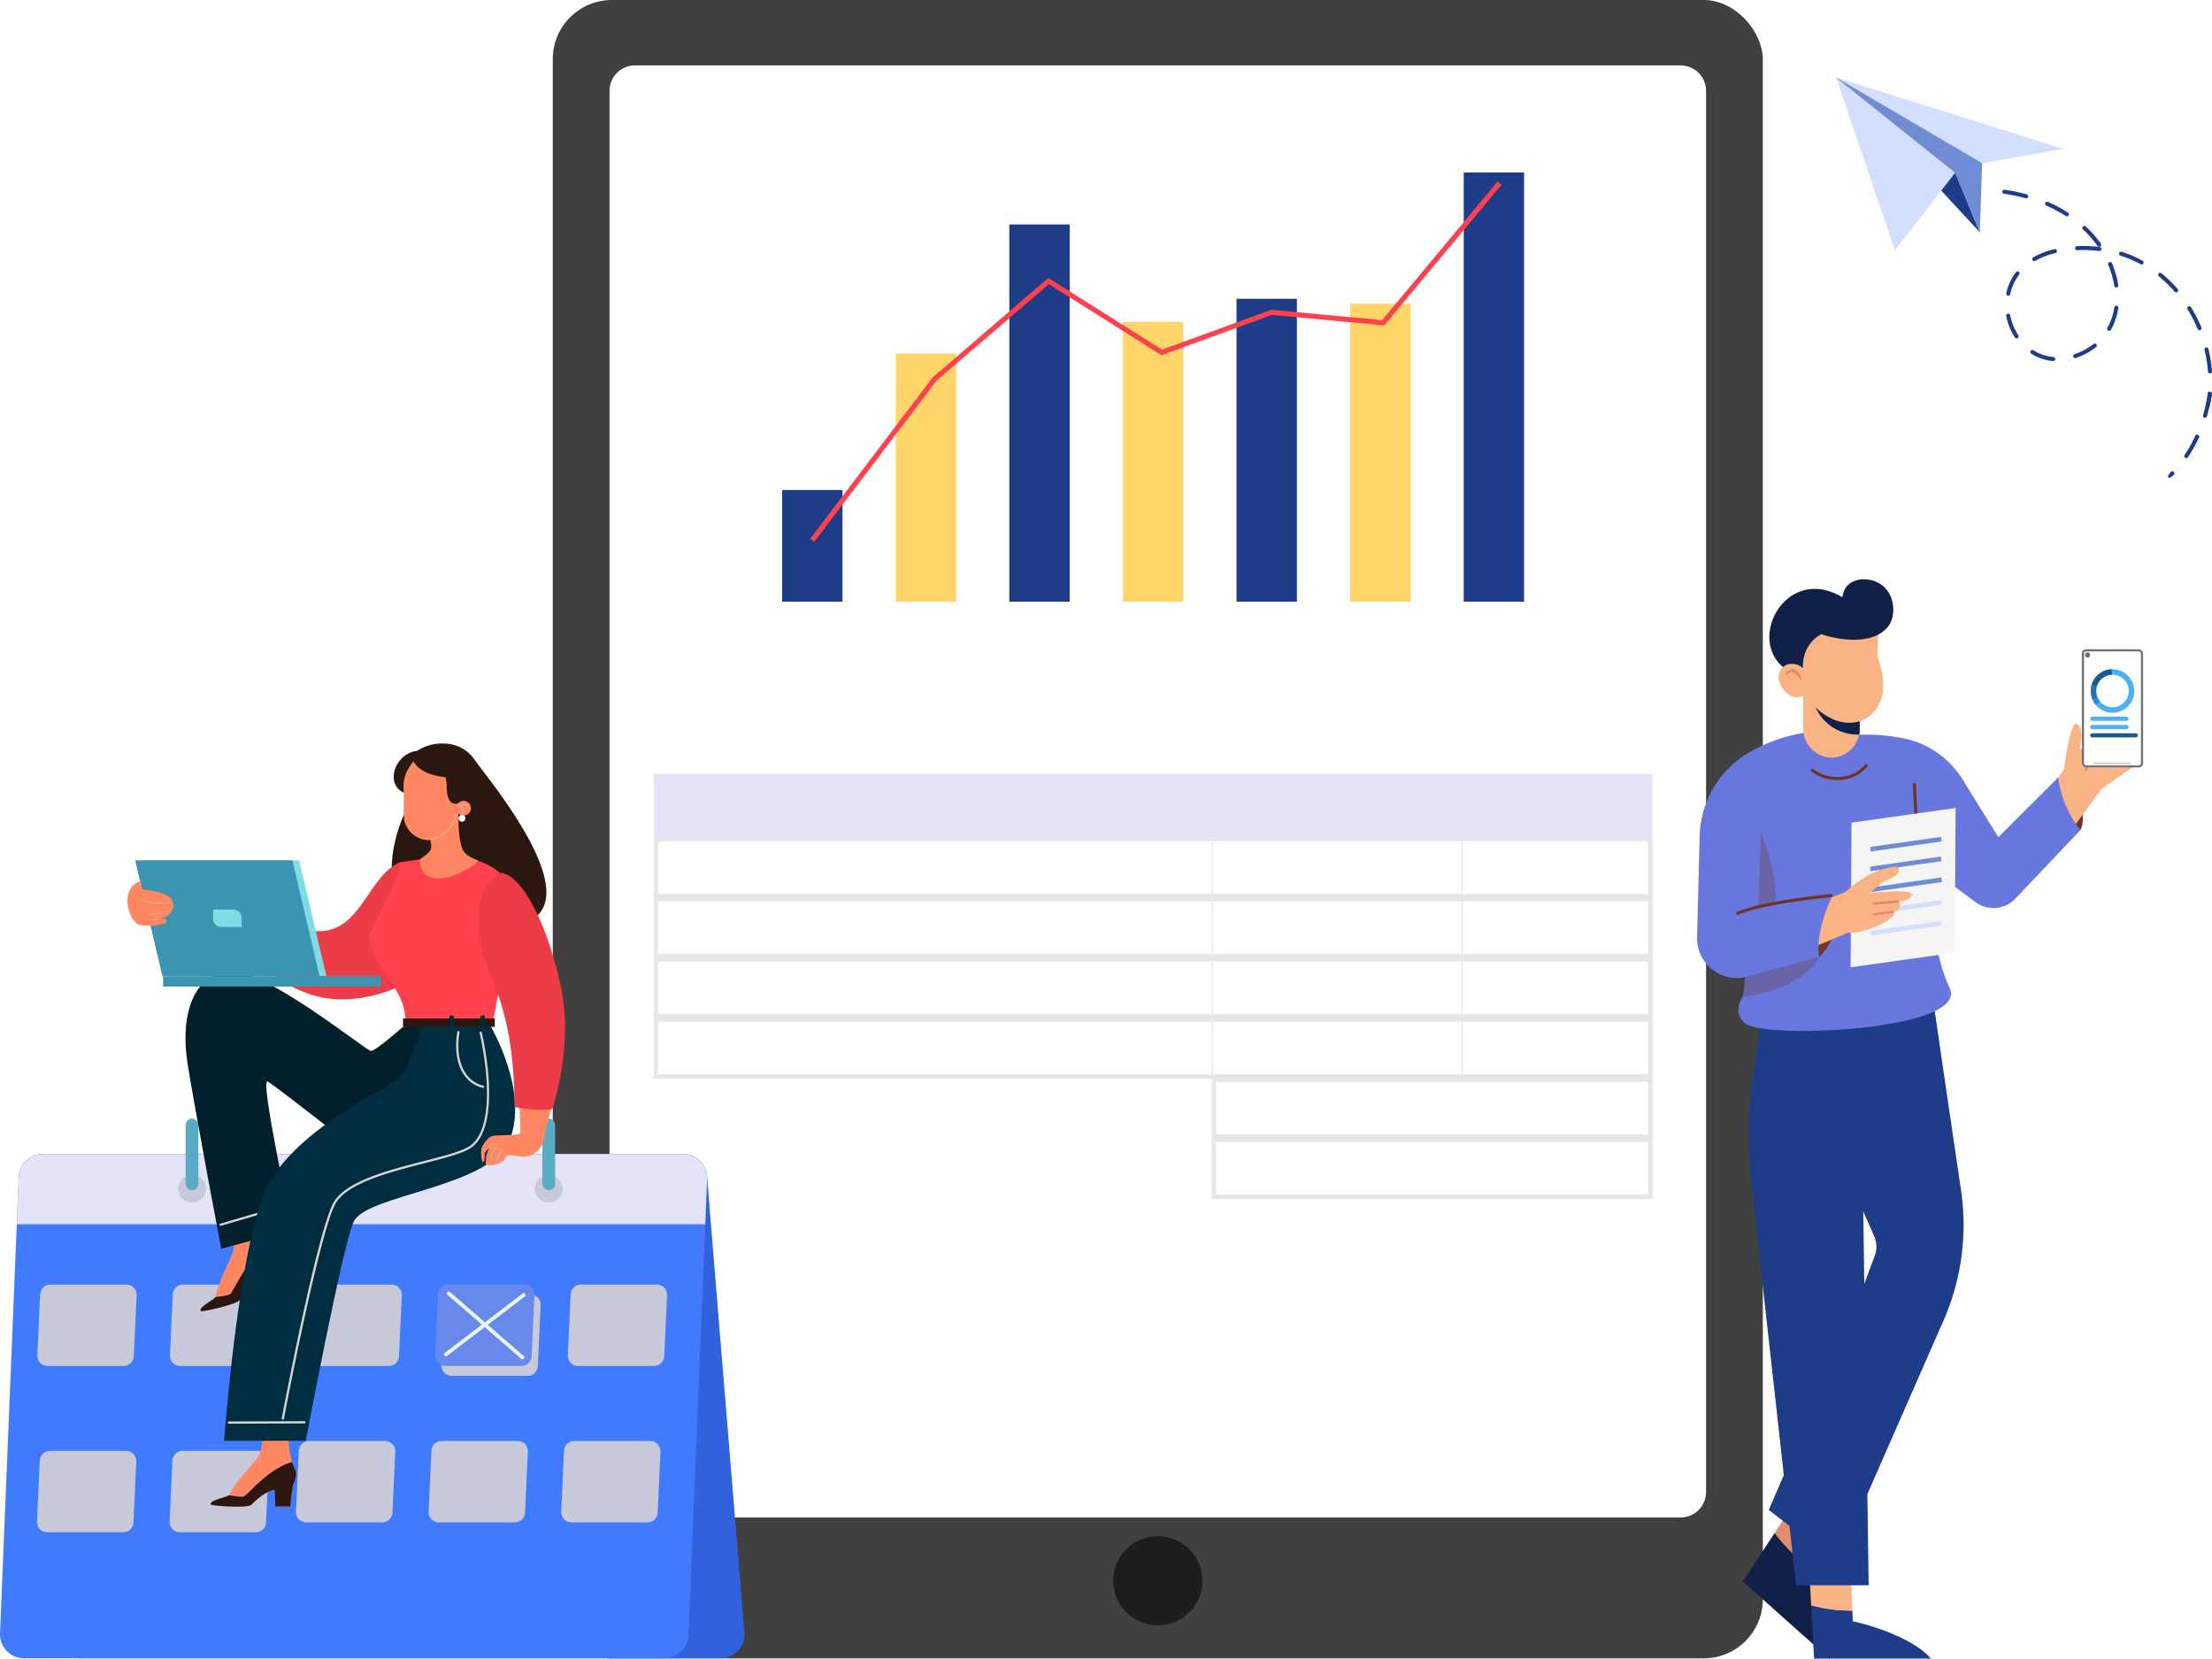 <svg xmlns="http://www.w3.org/2000/svg" xmlns:xlink="http://www.w3.org/1999/xlink" width="524.103" height="393.055"><defs><clipPath id="e"><use xlink:href="#a"/></clipPath><clipPath id="f"><use xlink:href="#b"/></clipPath><clipPath id="g"><use xlink:href="#c"/></clipPath><clipPath id="h"><use xlink:href="#d"/></clipPath><filter id="i" x="145.891" y="21.98" width="254.646" height="164.215" filterUnits="userSpaceOnUse"><feOffset dy="1"/><feGaussianBlur stdDeviation="3" result="blur"/><feFlood flood-color="#757171" flood-opacity=".161"/><feComposite operator="in" in2="blur"/><feComposite in="SourceGraphic"/></filter></defs><g data-name="Group 4961" transform="translate(5818.306 -8513)"><g data-name="Group 4817"><g data-name="Group 4814"><g data-name="Group 4810"><path data-name="Path 47344" d="m-5349.223 8568.02-34.049-36.683 28.218 22.574Z" fill="#1f3c88"/></g><g data-name="Group 4811"><path data-name="Path 47345" d="m-5383.273 8531.337 28.218 22.574-14.3 18.436Z" fill="#d3dfff"/></g><g data-name="Group 4812"><path data-name="Path 47346" d="m-5329.471 8548.267-19.188 3.386-34.614-20.317Z" fill="#d3dfff"/></g><g data-name="Group 4813"><path data-name="Path 47347" d="m-5348.659 8551.653-.564 16.366-5.832-14.109-28.218-22.574Z" fill="#708cd5"/></g></g><g data-name="Group 4816"><g data-name="Group 4815" fill="#1f3c88"><path data-name="Path 47348" d="M-5295.233 8609.699a.481.481 0 0 0 .469-.376 27 27 0 0 0 .488-2.994.481.481 0 1 0-.956-.1 26.038 26.038 0 0 1-.47 2.887.481.481 0 0 0 .47.585Zm.55-8.221h.036a.481.481 0 0 0 .444-.515 32.906 32.906 0 0 0-.841-5.3.481.481 0 0 0-.934.227 31.894 31.894 0 0 1 .817 5.14.481.481 0 0 0 .477.447Zm-37.132-2.939a.481.481 0 0 0 .04-.959 10.453 10.453 0 0 1-4.747-1.591.481.481 0 0 0-.513.813 11.4 11.4 0 0 0 5.179 1.736Zm5.2-.691a.476.476 0 0 0 .154-.025q.27-.091.543-.194a15.81 15.81 0 0 0 4.237-2.371.482.482 0 1 0-.6-.754 14.843 14.843 0 0 1-3.981 2.226q-.256.1-.51.183a.481.481 0 0 0 .154.936Zm-13.886-4.672a.481.481 0 0 0 .4-.744 13.415 13.415 0 0 1-1.911-4.7.481.481 0 1 0-.943.187 14.388 14.388 0 0 0 2.05 5.038.48.48 0 0 0 .407.218Zm21.937-1.8a.48.48 0 0 0 .419-.245 15.066 15.066 0 0 0 1.748-5.142.481.481 0 0 0-.951-.145 14.106 14.106 0 0 1-1.635 4.815.481.481 0 0 0 .419.717Zm21.4-.133a.481.481 0 0 0 .444-.666 34.327 34.327 0 0 0-2.44-4.772.481.481 0 1 0-.819.5 33.351 33.351 0 0 1 2.372 4.638.481.481 0 0 0 .449.294Zm-45.306-8.182a.481.481 0 0 0 .47-.382 11.366 11.366 0 0 1 2.092-4.576.481.481 0 1 0-.764-.583 12.32 12.32 0 0 0-2.268 4.96.482.482 0 0 0 .471.58Zm39.777-.785a.481.481 0 0 0 .363-.8 30.9 30.9 0 0 0-3.854-3.733.481.481 0 0 0-.606.747 29.912 29.912 0 0 1 3.734 3.617.48.48 0 0 0 .364.164Zm-14.2-1.147a.482.482 0 0 0 .476-.553 21.475 21.475 0 0 0-1.486-5.186.481.481 0 1 0-.885.376 20.517 20.517 0 0 1 1.42 4.953.481.481 0 0 0 .476.405Zm6.018-5.464a.481.481 0 0 0 .23-.9 28.461 28.461 0 0 0-4.94-2.1.481.481 0 1 0-.291.916 27.5 27.5 0 0 1 4.772 2.029.479.479 0 0 0 .233.049Zm-25.437-.8a.48.48 0 0 0 .238-.064 17.965 17.965 0 0 1 4.789-1.838.481.481 0 0 0-.221-.936 18.92 18.92 0 0 0-5.045 1.939.481.481 0 0 0 .239.9Zm15.426-2.388a.481.481 0 0 0 .058-.958 31.815 31.815 0 0 0-5.357-.2.481.481 0 1 0 .045.961 30.838 30.838 0 0 1 5.194.191.545.545 0 0 0 .064.002Zm-.054-1.013a.481.481 0 0 0 .39-.761 27.375 27.375 0 0 0-3.55-4.033.481.481 0 1 0-.657.7 26.407 26.407 0 0 1 3.426 3.891.48.48 0 0 0 .395.199Zm-7.655-7.206a.481.481 0 0 0 .261-.884 33.519 33.519 0 0 0-4.721-2.532.481.481 0 1 0-.387.88 32.543 32.543 0 0 1 4.586 2.46.481.481 0 0 0 .264.072Zm-9.631-4.261a.481.481 0 0 0 .129-.944 42.81 42.81 0 0 0-5.229-1.1.481.481 0 0 0-.139.952 41.807 41.807 0 0 1 5.111 1.073.478.478 0 0 0 .132.014Z"/><path data-name="Path 47444" d="M-5303.268 8625.508a.481.481 0 1 0-.688-.67c-1.224 1.26-.578 1.978.688.67Zm2.49-4.451a.481.481 0 0 0 .88.276 33.527 33.527 0 0 0 2.615-4.676.481.481 0 1 0-.874-.402 32.56 32.56 0 0 1-2.538 4.542.48.48 0 0 0-.083.26Zm4.43-9.556a.481.481 0 0 0 .944.145 42.811 42.811 0 0 0 1.186-5.21.481.481 0 0 0-.949-.155 41.841 41.841 0 0 1-1.162 5.092.481.481 0 0 0-.02.128Z"/></g></g></g><g data-name="Group 4822"><g data-name="Group 4821"><g data-name="Group 4819" transform="translate(-5687.333 8513)"><rect data-name="Rectangle 4513" width="286.703" height="392.921" rx="14" fill="#404040"/></g><g data-name="Group 4820"><path data-name="Path 47350" d="M-5673.886 8866.531v-332.015a6.023 6.023 0 0 1 6.031-6.014h247.747a6.023 6.023 0 0 1 6.031 6.014v332.015a6.023 6.023 0 0 1-6.031 6.014h-247.747a6.023 6.023 0 0 1-6.031-6.014Z" fill="#fff"/></g></g></g><g data-name="Group 4867"><g data-name="Group 4823"><path data-name="Path 47351" d="M-5799.316 8905.915h151.7a5.715 5.715 0 0 0 5.715-5.715l-8.851-108.057a5.715 5.715 0 0 0-5.714-5.715h-151.7a5.715 5.715 0 0 0-5.715 5.715l8.851 108.057a5.715 5.715 0 0 0 5.714 5.715Z" fill="#3262db"/></g><g data-name="Group 4824"><path data-name="Path 47352" d="M-5812.592 8905.915h151.7a5.715 5.715 0 0 0 5.715-5.715l4.425-108.057a5.715 5.715 0 0 0-5.714-5.715h-151.7a5.715 5.715 0 0 0-5.715 5.715l-4.425 108.057a5.715 5.715 0 0 0 5.714 5.715Z" fill="#407bff"/></g><g data-name="Group 4825"><path data-name="Path 47353" d="M-5813.88 8792.143a5.715 5.715 0 0 1 5.715-5.715h151.7a5.715 5.715 0 0 1 5.715 5.715l-.447 10.91h-163.13Z" fill="#e4e3f8"/></g><g data-name="Group 4829"><g data-name="Group 4827" style="mix-blend-mode:multiply;isolation:isolate"><g data-name="Group 4826" transform="translate(-5735.832 8791.363)"><circle data-name="Ellipse 582" cx="3.29" cy="3.29" r="3.29" fill="#c8cadb"/></g></g><g data-name="Group 4828" transform="translate(-5734.057 8778.029)"><rect data-name="Rectangle 4514" width="3.03" height="16.971" rx="1.515" fill="#5aabc4"/></g></g><g data-name="Group 4833"><g data-name="Group 4831" style="mix-blend-mode:multiply;isolation:isolate"><g data-name="Group 4830" transform="translate(-5776.103 8791.363)"><circle data-name="Ellipse 583" cx="3.29" cy="3.29" r="3.29" fill="#c8cadb"/></g></g><g data-name="Group 4832" transform="translate(-5774.328 8778.029)"><rect data-name="Rectangle 4515" width="3.03" height="16.971" rx="1.515" fill="#5aabc4"/></g></g><g data-name="Group 4837"><g data-name="Group 4835" style="mix-blend-mode:multiply;isolation:isolate"><g data-name="Group 4834" transform="translate(-5691.577 8791.363)"><circle data-name="Ellipse 584" cx="3.29" cy="3.29" r="3.29" fill="#c8cadb"/></g></g><g data-name="Group 4836" transform="translate(-5689.802 8778.029)"><rect data-name="Rectangle 4516" width="3.03" height="16.971" rx="1.515" fill="#5aabc4"/></g></g><g data-name="Group 4839" style="mix-blend-mode:multiply;isolation:isolate"><g data-name="Group 4838"><path data-name="Path 47354" d="M-5681.343 8836.646h17.993a2.43 2.43 0 0 0 2.428-2.319l.662-14.419a2.43 2.43 0 0 0-2.428-2.542h-17.99a2.43 2.43 0 0 0-2.428 2.319l-.662 14.419a2.43 2.43 0 0 0 2.425 2.542Z" fill="#c8cadb"/></g></g><g data-name="Group 4841" style="mix-blend-mode:multiply;isolation:isolate"><g data-name="Group 4840"><path data-name="Path 47355" d="M-5711.292 8838.984h17.992a2.43 2.43 0 0 0 2.428-2.318l.662-14.419a2.43 2.43 0 0 0-2.428-2.542h-17.992a2.43 2.43 0 0 0-2.428 2.319l-.662 14.419a2.43 2.43 0 0 0 2.428 2.541Z" fill="#c8cadb"/></g></g><g data-name="Group 4843" style="mix-blend-mode:multiply;isolation:isolate"><g data-name="Group 4842"><path data-name="Path 47356" d="M-5775.689 8876.042h17.992a2.43 2.43 0 0 0 2.428-2.319l.662-14.419a2.43 2.43 0 0 0-2.428-2.542h-17.995a2.43 2.43 0 0 0-2.428 2.319l-.662 14.419a2.43 2.43 0 0 0 2.431 2.542Z" fill="#c8cadb"/></g></g><g data-name="Group 4845" style="mix-blend-mode:multiply;isolation:isolate"><g data-name="Group 4844"><path data-name="Path 47357" d="M-5807.112 8876.042h17.993a2.43 2.43 0 0 0 2.428-2.319l.662-14.419a2.431 2.431 0 0 0-2.428-2.542h-17.991a2.43 2.43 0 0 0-2.428 2.319l-.662 14.419a2.43 2.43 0 0 0 2.426 2.542Z" fill="#c8cadb"/></g></g><g data-name="Group 4847" style="mix-blend-mode:multiply;isolation:isolate"><g data-name="Group 4846"><path data-name="Path 47358" d="M-5682.902 8873.704h17.992a2.43 2.43 0 0 0 2.428-2.319l.662-14.419a2.43 2.43 0 0 0-2.428-2.542h-17.992a2.43 2.43 0 0 0-2.428 2.319l-.662 14.419a2.43 2.43 0 0 0 2.428 2.542Z" fill="#c8cadb"/></g></g><g data-name="Group 4848"><path data-name="Path 47359" d="M-5712.764 8836.646h17.993a2.43 2.43 0 0 0 2.428-2.319l.662-14.419a2.43 2.43 0 0 0-2.428-2.542h-17.993a2.43 2.43 0 0 0-2.428 2.319l-.662 14.419a2.431 2.431 0 0 0 2.428 2.542Z" fill="#6689eb"/></g><g data-name="Group 4850" style="mix-blend-mode:multiply;isolation:isolate"><g data-name="Group 4849"><path data-name="Path 47360" d="M-5714.322 8873.704h17.992a2.43 2.43 0 0 0 2.428-2.319l.662-14.419a2.43 2.43 0 0 0-2.428-2.542h-17.992a2.43 2.43 0 0 0-2.428 2.319l-.665 14.419a2.43 2.43 0 0 0 2.431 2.542Z" fill="#c8cadb"/></g></g><g data-name="Group 4852" style="mix-blend-mode:multiply;isolation:isolate"><g data-name="Group 4851"><path data-name="Path 47361" d="M-5744.186 8836.646h17.989a2.43 2.43 0 0 0 2.428-2.319l.662-14.419a2.43 2.43 0 0 0-2.428-2.542h-17.989a2.43 2.43 0 0 0-2.428 2.319l-.662 14.419a2.43 2.43 0 0 0 2.428 2.542Z" fill="#c8cadb"/></g></g><g data-name="Group 4854" style="mix-blend-mode:multiply;isolation:isolate"><g data-name="Group 4853"><path data-name="Path 47362" d="M-5745.743 8873.704h17.992a2.43 2.43 0 0 0 2.428-2.319l.662-14.419a2.43 2.43 0 0 0-2.428-2.542h-17.992a2.43 2.43 0 0 0-2.428 2.319l-.662 14.419a2.43 2.43 0 0 0 2.428 2.542Z" fill="#c8cadb"/></g></g><g data-name="Group 4856" style="mix-blend-mode:multiply;isolation:isolate"><g data-name="Group 4855"><path data-name="Path 47363" d="M-5775.605 8836.646h17.992a2.43 2.43 0 0 0 2.428-2.319l.662-14.419a2.43 2.43 0 0 0-2.428-2.542h-17.992a2.43 2.43 0 0 0-2.428 2.319l-.662 14.419a2.43 2.43 0 0 0 2.428 2.542Z" fill="#c8cadb"/></g></g><g data-name="Group 4859" style="mix-blend-mode:multiply;isolation:isolate"><g data-name="Group 4858"><path data-name="Path 47365" d="M-5807.026 8836.646h17.992a2.43 2.43 0 0 0 2.428-2.319l.662-14.42a2.43 2.43 0 0 0-2.428-2.542h-17.992a2.43 2.43 0 0 0-2.428 2.319l-.662 14.419a2.43 2.43 0 0 0 2.428 2.543Z" fill="#c8cadb"/></g></g><g data-name="Group 4866"><g data-name="Group 4865"><path data-name="Path 47369" d="m-5712.961 8833.583 8.819-6.731-8.147-7.072a.442.442 0 0 1 .58-.668l8.286 7.192 8.992-6.863a.443.443 0 0 1 .537.7l-8.847 6.752 8.522 7.4a.442.442 0 0 1-.58.668l-8.66-7.517-8.964 6.842a.443.443 0 0 1-.537-.7Z" fill="#ebf5ff"/></g></g></g><g data-name="Group 4922"><g data-name="Group 4868"><path data-name="Path 47370" d="M-5719.385 8690.87c3.125-2.2 9.9-2.986 13.406 1.985s27.906 33.894 11.524 38.978-29.148-2.373-30.5-8.022-.113-12.767 3.05-19.319a29.036 29.036 0 0 0 2.52-13.622Z" fill="#2b1710"/></g><g data-name="Group 4871"><g data-name="Group 4869"><path data-name="Path 47371" d="M-5748.442 8861.092a19.006 19.006 0 0 1-1.457-9.093c.228-1.65.511-3.733.829-6.118l.5-3.768-7.9 2.116.377 3.977a28.575 28.575 0 0 1-.3 7.79 7.937 7.937 0 0 1-.473 1.788c-.628 1.273-5.165 5.672-7.238 9.466-.195.461-4.882 1.2-4.178 2.277.426.234 8.6.876 9.516 0s3.09-3.074 5.524-3.567a35.129 35.129 0 0 1 .152 3.97l3.539.015s.411-3.5.568-4.556 1.355-2.669.541-4.297Z" fill="#ff8762"/></g><g data-name="Group 4870"><path data-name="Path 47372" d="M-5764.138 8867.292c1.479.171 3.1.5 3.671.248.766-.335 5.814-6.6 11.361-8.144a11.287 11.287 0 0 0 .665 1.7c.814 1.629-.391 3.237-.547 4.293s-.568 4.556-.568 4.556l-3.54-.015a35.1 35.1 0 0 0-.152-3.969c-2.434.492-4.61 2.686-5.524 3.566s-9.09.238-9.516 0c-.683-1.044 3.717-1.741 4.15-2.235Z" fill="#2b1710"/></g></g><g data-name="Group 4874"><g data-name="Group 4872"><path data-name="Path 47373" d="M-5753.97 8809.997a19 19 0 0 1-3.956-8.315 1179.877 1179.877 0 0 0-1.511-9.855l-6.989 4.255 1.481 3.709a28.577 28.577 0 0 1 1.906 7.559 7.928 7.928 0 0 1 .049 1.849c-.245 1.4-3.361 6.9-4.283 11.12-.057.5-4.346 2.527-3.368 3.361.474.1 8.5-1.579 9.13-2.681s2.1-3.82 4.3-4.976a35.084 35.084 0 0 1 1.263 3.766l3.4-.981s-.59-3.475-.737-4.532.554-2.945-.685-4.279Z" fill="#ff8762"/></g><g data-name="Group 4873"><path data-name="Path 47374" d="M-5767.289 8820.363c1.468-.252 3.117-.4 3.592-.8.64-.537 3.722-7.969 8.611-11.011a11.227 11.227 0 0 0 1.116 1.44c1.239 1.334.536 3.217.683 4.274s.737 4.532.737 4.532l-3.4.981a35.11 35.11 0 0 0-1.263-3.767c-2.2 1.157-3.668 3.874-4.3 4.977s-8.656 2.786-9.13 2.681c-.949-.805 3.078-2.712 3.354-3.307Z" fill="#2b1710"/></g></g><g data-name="Group 4875"><path data-name="Path 47375" d="M-5723.652 8717.33c-11.094 5.042-9.147 30.5-40.585 5.46l-3.339 4.73c5.008 9.738 16.832 22.814 31.021 22.258s21.562-9.181 21.562-9.181Z" fill="#eb3c47"/></g><g data-name="Group 4876"><path data-name="Path 47376" d="m-5718.702 8716.581-4.95.749c-.626 6.781-6.782 14.085-7.095 17.841s4.591 9.39 6.573 12.937a15.088 15.088 0 0 1 1.982 6.677h20.762c0-.939 5.008-24.205 4.382-29.943s-8.008-7.89-8.008-7.89a69.747 69.747 0 0 1-13.646-.371Z" fill="#ff414d"/></g><g data-name="Group 4885"><g data-name="Group 4877"><path data-name="Path 47377" d="M-5711.835 8709.175a5.583 5.583 0 0 0 6.45-7.438c.407-7.5-2.789-14.876-14-10.866-5.579.7-7.729 8.077-3.138 9.995a93.349 93.349 0 0 0 10.688 8.309Z" fill="#2b1710"/></g><g data-name="Group 4878"><path data-name="Path 47378" d="M-5716.31 8712.051c.349 2.092.467 2.532-2.5 4.537.087 9.414 13.741 1.7 13.7.3 0-.174-2.528-.741-3.443-2.353s-1.351-5.709-1-11.2c-2.135.566-2.876-1.133-2.92-4.053s-1.438-7.583-7.1-6.842c-2.136 2.615-3.269 4.271-3.094 7.67s-.2 5.811.2 7.438a6.051 6.051 0 0 0 6.157 4.503Z" fill="#ff8762"/></g><g data-name="Group 4879"><path data-name="Path 47379" d="M-5706.722 8704.489a1.74 1.74 0 1 1-1.74-1.74 1.74 1.74 0 0 1 1.74 1.74Z" fill="#ff8762"/></g><g data-name="Group 4881" style="mix-blend-mode:multiply;isolation:isolate"><g data-name="Group 4880"><path data-name="Path 47380" d="M-5708.833 8705.395a.114.114 0 0 1-.045-.218.347.347 0 0 0 .243-.271.371.371 0 0 0-.177-.321.393.393 0 0 0-.412-.017.113.113 0 0 1-.167-.105.974.974 0 0 1 .73-.884 1.037 1.037 0 0 1 1.157.341.113.113 0 0 1-.182.135.82.82 0 0 0-.909-.259.792.792 0 0 0-.541.5.617.617 0 0 1 .448.1.593.593 0 0 1 .277.53.555.555 0 0 1-.379.459.118.118 0 0 1-.043.01Z" fill="#e0b3a8"/></g></g><g data-name="Group 4883" style="mix-blend-mode:multiply;isolation:isolate"><g data-name="Group 4882"><path data-name="Path 47381" d="M-5715.961 8712.047a.106.106 0 0 0 .031 0 8.55 8.55 0 0 0 5.889-6.183.111.111 0 0 0-.217-.051 8.325 8.325 0 0 1-5.733 6.02.111.111 0 0 0 .03.218Z" fill="#e0b3a8"/></g></g><g data-name="Group 4884"><path data-name="Path 47382" d="M-5709.656 8706.879a.814.814 0 1 0 .813-.813.814.814 0 0 0-.813.813Z" fill="#fff"/></g></g><g data-name="Group 4886"><path data-name="Path 47383" d="M-5722.818 8756.298s-6.492 5.709-7.6 5.709-25.318-19.753-33.664-18.919-11.685 10.294-9.737 22.258 7.929 43.541 7.929 43.541l16.832-4.591s-7.79-36.169-5.843-35.055 18.919 14.467 18.919 14.467l24.483-3.339-1.113-22.257-5.7-2.643Z" fill="#02202b"/></g><g data-name="Group 4888" style="mix-blend-mode:multiply;isolation:isolate"><g data-name="Group 4887"><path data-name="Path 47384" d="M-5766.034 8803.451a.267.267 0 0 1-.075-.523l12.8-3.756a.267.267 0 1 1 .15.512l-12.8 3.756a.26.26 0 0 1-.075.011Z" fill="#d4d4d4"/></g></g><g data-name="Group 4889"><path data-name="Path 47385" d="M-5702.044 8756.164s9.181 15.58 4.452 26.987-34.221 12.8-37 19.475-11.268 51.749-11.268 51.749h-19.339s3.478-47.993 10.572-60.93 27.544-22.536 30.465-24.622 5.842-13.354 5.842-13.354Z" fill="#002d40"/></g><g data-name="Group 4890"><path data-name="Rectangle 4517" fill="#2b1710" d="M-5722.818 8754.315h21.753v1.982h-21.753z"/></g><g data-name="Group 4891"><path data-name="Rectangle 4518" fill="#002d40" d="M-5711.816 8753.626h1.043v3.13h-1.043z"/></g><g data-name="Group 4892"><path data-name="Rectangle 4519" fill="#002d40" d="M-5704.444 8753.626h1.043v3.13h-1.043z"/></g><g data-name="Group 4894" style="mix-blend-mode:multiply;isolation:isolate"><g data-name="Group 4893"><path data-name="Path 47386" d="M-5703.853 8770.76a.264.264 0 0 1-.063-.007c-4.794-1.162-7.166-6.359-6.043-13.239a.267.267 0 1 1 .527.086c-1.075 6.584 1.139 11.543 5.642 12.635a.267.267 0 0 1-.062.526Z" fill="#d4d4d4"/></g></g><g data-name="Group 4896" style="mix-blend-mode:multiply;isolation:isolate"><g data-name="Group 4895"><path data-name="Path 47387" d="M-5751.288 8849.356a.264.264 0 0 1-.05 0 .267.267 0 0 1-.213-.312c.33-1.745 8.121-42.835 12.126-50.844 2.622-5.244 13.14-7.944 21.591-10.114 4.87-1.25 9.075-2.33 10.907-3.617 5.225-3.672 4.592-16.206 2.258-26.711a.267.267 0 0 1 .521-.116c2.372 10.673 2.968 23.441-2.472 27.263-1.911 1.343-6.161 2.434-11.081 3.7-8.346 2.143-18.733 4.81-21.247 9.836-3.972 7.943-12 50.279-12.079 50.705a.267.267 0 0 1-.261.21Z" fill="#d4d4d4"/></g></g><g data-name="Group 4898" style="mix-blend-mode:multiply;isolation:isolate"><g data-name="Group 4897"><path data-name="Path 47388" d="M-5764.086 8850.33a.267.267 0 0 1 0-.533l17.945-.07a.267.267 0 0 1 0 .533l-17.945.07Z" fill="#d4d4d4"/></g></g><g data-name="Group 4908"><g data-name="Group 4906"><g data-name="Group 4899"><path data-name="Path 47389" d="M-5687.908 8741.564s2.973 9.819 2.792 18.466-4.144 20.538-4.144 21.8c-.18 3.6-3.153 5.5-5.314 5.225s-3.558-.54-3.783-.045c-.27.766-1.712 1.937-2.387 1.757a1.455 1.455 0 0 1-1.351.225.893.893 0 0 1-1.126-.18 10.72 10.72 0 0 1 .18-2.207c.18-.36.585-1.531.585-1.531s-.946.856-.991 1.306.09 1.892-.54 2.027a7.562 7.562 0 0 1-.27-3.153c.045-.631 1.486-2.882 2.7-3.108s6.125-.135 6.485-.585-1.126-22.249-1.531-24.276-4.459-13.647-4.459-13.647Z" fill="#ff8762"/></g><g data-name="Group 4901" style="mix-blend-mode:multiply;isolation:isolate"><g data-name="Group 4900"><path data-name="Path 47390" d="M-5702.175 8784.605a.13.13 0 0 0 .1-.042l.709-.777a.13.13 0 0 0-.191-.175l-.709.777a.129.129 0 0 0 .008.183.128.128 0 0 0 .083.034Z" fill="#e0b3a8"/></g></g><g data-name="Group 4903" style="mix-blend-mode:multiply;isolation:isolate"><g data-name="Group 4902"><path data-name="Path 47391" d="M-5701.945 8788.38s.27-1.688.3-1.891a14.038 14.038 0 0 1 1.025-1.568.13.13 0 1 0-.211-.15 11.643 11.643 0 0 0-1.069 1.676c-.034.2-.3 1.892-.3 1.892Z" fill="#e0b3a8"/></g></g><g data-name="Group 4905" style="mix-blend-mode:multiply;isolation:isolate"><g data-name="Group 4904"><path data-name="Path 47392" d="M-5700.723 8788.254a.13.13 0 0 0 .123-.089c0-.01.337-1.012.4-1.175.044-.1.574-.766 1.06-1.35a.13.13 0 1 0-.2-.166 16.533 16.533 0 0 0-1.1 1.419c-.068.17-.394 1.148-.408 1.189a.129.129 0 0 0 .082.164.132.132 0 0 0 .043.008Z" fill="#e0b3a8"/></g></g></g><g data-name="Group 4907"><path data-name="Path 47393" d="M-5699.956 8719.788c-6.677 4.8-5.843 15.024-2.5 23.162s6.051 16.484 6.051 32.342c6.468 1.252 8.972.418 8.972.418s5.008-14.4 2.087-28.587-9.186-27.335-14.61-27.335Z" fill="#eb3c47"/></g></g><g data-name="Group 4909"><path data-name="Path 47394" d="M-5720.671 8692.346c.9 4.519 8.3 4.914 9.547 4.914-.506-5.14-6.948-6.1-9.547-4.914Z" fill="#2b1710"/></g><g data-name="Group 4914"><g data-name="Group 4910"><path data-name="Path 47395" d="M-5784.671 8716.838h37.245l6.46 27.47h-37.245Z" fill="#80dbe3"/></g><g data-name="Group 4911"><path data-name="Path 47396" d="M-5786.286 8716.838h37.245l6.46 27.47h-37.244Z" fill="#3b94b0"/></g><g data-name="Group 4912"><path data-name="Path 47397" d="M-5765.898 8732.638h4.837v-2.223a1.906 1.906 0 0 0-1.906-1.906h-4.835v2.223a1.906 1.906 0 0 0 1.904 1.906Z" fill="#80dbe3"/></g><g data-name="Group 4913"><path data-name="Rectangle 4520" fill="#3b94b0" d="M-5779.657 8744.308h51.57v2.444h-51.57z"/></g></g><g data-name="Group 4915"><path data-name="Path 47398" d="M-5785.727 8731.954c-2.724-1.971-3.825-8.752.7-10.2a10.826 10.826 0 0 1 .406 1.971s6.782.638 7.072 2.724a1.7 1.7 0 0 1-.116 2.319c.116 1.217-2.84 1.971-2.84 1.971s1.8-.348 1.739.522-4.933 1.563-6.961.693Z" fill="#ff8762"/></g><g data-name="Group 4917" style="mix-blend-mode:multiply;isolation:isolate"><g data-name="Group 4916"><path data-name="Path 47399" d="M-5779.697 8727.07a12.584 12.584 0 0 1-5.428-.992.074.074 0 0 1 .07-.131c2.444 1.307 6.841.923 6.885.919a.073.073 0 0 1 .081.067.074.074 0 0 1-.067.081c-.021.001-.639.056-1.541.056Z" fill="#e0b3a8"/></g></g><g data-name="Group 4919" style="mix-blend-mode:multiply;isolation:isolate"><g data-name="Group 4918"><path data-name="Path 47400" d="M-5783.269 8729.652h-.023a.074.074 0 0 1-.073-.075.071.071 0 0 1 .075-.073 20.31 20.31 0 0 0 5.31-.779.074.074 0 1 1 .043.142 20.535 20.535 0 0 1-5.332.785Z" fill="#e0b3a8"/></g></g><g data-name="Group 4921" style="mix-blend-mode:multiply;isolation:isolate"><g data-name="Group 4920"><path data-name="Path 47401" d="M-5782.197 8731.021a3.05 3.05 0 0 1-.233-.007.074.074 0 1 1 .012-.148 5.641 5.641 0 0 0 1.628-.172.074.074 0 1 1 .036.144 6.085 6.085 0 0 1-1.443.183Z" fill="#e0b3a8"/></g></g></g><circle data-name="Ellipse 585" cx="10.567" cy="10.567" r="10.567" transform="translate(-5554.549 8876.969)" fill="#1d1d1d"/><g data-name="Group 4944"><path data-name="Path 47402" d="M-5325.376 8709.685c1.327-2.991.765-6.7-5.283-12.471l-.491 7.679Z" fill="#6f3428"/><g data-name="Group 4925"><path data-name="Path 47403" d="M-5311.367 8693.627c-.273.118-11.919 8.393-12.455 8.6-.278.106-4.868-2.864-5.721-4.217-.159-.254 1.61-14.154 3.158-13.489 1.982.851.97 4.717.9 5.957.366-.026.2-.038.571-.065a.514.514 0 0 1 .073 0l5.184-8.752a.922.922 0 0 1 .371-.361.792.792 0 0 1 1.116.711c.119 1.694-1.576 5.329-2.242 6.748 1.853-1.559 4.579-4.367 6.5-5.853.891-.685 1.765.377 1.108 1.425a71.792 71.792 0 0 1-5.4 6.315c1.559-.709 6.116-3.786 6.359-3.575a.823.823 0 0 1 .565 1.4 34.215 34.215 0 0 1-5.559 4.885 17.213 17.213 0 0 0 4.978-1.373c1.033-.443 1.524 1.202.494 1.644Z" fill="#f9b384"/><path data-name="Path 47404" d="m-5328.72 8694.584-4.273 5.834 2.487 13.363 11.215-15.375Z" fill="#f9b384"/><g data-name="Group 4923"><path data-name="Path 47405" d="m-5323.836 8695.616-.5-.212c.92-2.174-.8-4.267-.817-4.288l.416-.348c.08.097 1.949 2.373.901 4.848Z" fill="#e28b6d"/></g><g data-name="Group 4924"><path data-name="Path 47406" d="M-5317.555 8694.7a7.686 7.686 0 0 0-3.926-4.6l.218-.5a8.3 8.3 0 0 1 4.214 4.9Z" fill="#e28b6d"/></g></g><path data-name="Path 47407" d="M-5380.749 8687.269a45.837 45.837 0 0 1 12.888.568 21.351 21.351 0 0 1 14.649 9.98l8.382 13.534 14.171-14.137a25.5 25.5 0 0 0 5.283 12.471l-15.768 16.591a7.235 7.235 0 0 1-9.482.18l-11-8.143-12.287-3.85Z" fill="#6877dd"/><g data-name="Group 4926"><path data-name="Path 47408" d="m-5389.476 8884.472 6.933-10.692-8.813-7.45-6.483 9.894a40.123 40.123 0 0 0 8.363 8.248Z" fill="#e28b6d"/><path data-name="Path 47409" d="M-5389.472 8884.472a40.124 40.124 0 0 1-8.363-8.248l-7.524 11.485 20.542 18.345c1.329-5.813-2.549-15.294-5.8-19.82Z" fill="#102048"/></g><g data-name="Group 4927"><path data-name="Path 47410" d="M-5360.803 8905.98c-3.932-4.587-13.27-7.7-18.513-8.847l-.1-2.517a39.951 39.951 0 0 1-9.754-1.208l.684 12.571Z" fill="#1f3c88"/><path data-name="Path 47411" d="m-5379.42 8894.613-.55-13.211-9.83.491.626 11.511a39.951 39.951 0 0 0 9.754 1.209Z" fill="#f9b384"/></g><g data-name="Group 4928"><path data-name="Path 47412" d="m-5378.335 8822.342-.021-.4-1.187 3.2Z" fill="none"/><path data-name="Path 47413" d="m-5353.665 8795.01-6.729-45.649-24.574 1.229 5.082 42.424v.055l5.645 12.856a6.169 6.169 0 0 1 .136 4.581l-5.783 15.57v-.128l-19.334 44.809 16.219 12.533 25.189-57.407a56.372 56.372 0 0 0 4.149-30.873Z" fill="#1f3c88"/></g><path data-name="Path 47414" d="m-5399.958 8748.868-2.716 17.114a103.378 103.378 0 0 0-.628 27.783l10.553 94.846h17.2l-1.638-113.19 18.676-12.942-2.13-14.58Z" fill="#1f3c88"/><path data-name="Path 47415" d="M-5404.872 8755.416s-2.949-2.123-.737-5.809a2.347 2.347 0 0 0 .2-.443c.531-1.523.6-5.062.433-9.269-.4-9.957-2.1-23.709-2.1-23.709l4.178-18.676 8.68-8.276 21.3-.167 10.646 14.253 2.791 32.772a36.681 36.681 0 0 0 3.106 10.97c4.789 10.183-44.408 12.267-48.497 8.354Z" fill="#6877dd"/><g data-name="Group 4929"><path data-name="Rectangle 4521" fill="#6f3428" d="m-5365.103 8698.604.736-.036.812 16.55-.736.036z"/></g><g data-name="Group 4936"><path data-name="Path 47416" d="m-5355.165 8738.719-24.665 3.47.213-34.277 24.665-3.47Z" fill="#f6f5f5"/><g data-name="Group 4935"><g data-name="Group 4930"><path data-name="Path 47417" d="m-5375.068 8714.76-.146-1.087 16.812-2.387.146 1.087Z" fill="#708cd5"/></g><g data-name="Group 4931"><path data-name="Path 47418" d="m-5375.089 8719.427-.146-1.087 16.812-2.387.146 1.087Z" fill="#708cd5"/></g><g data-name="Group 4932"><path data-name="Path 47419" d="m-5374.98 8724.368-.146-1.087 16.813-2.388.146 1.087Z" fill="#708cd5"/></g><g data-name="Group 4933"><path data-name="Path 47420" d="m-5375.003 8729.718-.146-1.087 16.813-2.387.146 1.087Z" fill="#d3dfff"/></g><g data-name="Group 4934"><path data-name="Path 47421" d="m-5375.025 8734.656-.146-1.087 16.812-2.388.146 1.087Z" fill="#d3dfff"/></g></g></g><path data-name="Path 47422" d="M-5387.302 8739.775a12.914 12.914 0 0 0 2.908-14.485l-6.963 7.846Z" fill="#6f3428"/><path data-name="Path 47423" d="M-5401.865 8732.237c.925-.572 2.982-.044 3.5-1.265 2.058-4.84-.234-15.3-2.7-20.768Z" fill="#6f3428" opacity=".3"/><path data-name="Path 47424" d="M-5387.297 8739.778s-3.43 7.667-18.116 9.387c.531-1.523.6-5.062.433-9.269Z" fill="#6f3428" opacity=".3"/><g data-name="Group 4940"><g data-name="Group 4937" fill="#f9b384"><path data-name="Path 47425" d="m-5380.061 8723.967-11.4 4.388.439 10.081 13.695-5.778Z"/><path data-name="Path 47426" d="M-5367.143 8726.386c-.406.086-.821.126-1.233.187a1.5 1.5 0 0 1-.947 2.356c-.093.015-.187.026-.279.04a1.246 1.246 0 0 1-.22 1.19 15.392 15.392 0 0 1-2.686 1.794c-10.767 5.127-12.595-.756-12.074-2.789.4-1.569 2.082-3.38 3.451-4.813 4.372-3.691 7.112-5.244 11.525-5.974 1.774-.295 1.574 1.408.109 2.312a10.165 10.165 0 0 1-2.182 1.021.5.5 0 0 1-.1.09 31.068 31.068 0 0 0-3.321 2.731c1.41-.039 8.977-.9 9.752.226.266.39-.776 1.413-1.795 1.629Z"/></g><g data-name="Group 4938"><path data-name="Rectangle 4522" fill="#e28b6d" d="m-5374.58 8726.835 6.18-.534.047.544-6.18.534z"/></g><g data-name="Group 4939"><path data-name="Rectangle 4523" fill="#e28b6d" d="m-5374.596 8729.431 4.954-.733.08.54-4.954.733z"/></g></g><path data-name="Path 47427" d="M-5387.999 8686.286a37.927 37.927 0 0 0-15.774 4.935 23.633 23.633 0 0 0-11.83 19.953c-.175 6.987-.411 16.423-.6 23.889a9.429 9.429 0 0 0 11.556 9.421l17.343-4.709c-.569-4.508.776-9.444 3.195-14.621l-17.939 2.826.451-17.611 16.71-3.276Z" fill="#6877dd"/><g data-name="Group 4941"><path data-name="Path 47428" d="m-5406.7 8729.836-.287-.679c5.4-2.281 15.042-3.534 22.84-4.37l.079.733c-7.748.831-17.324 2.073-22.632 4.316Z" fill="#6f3428"/></g><g data-name="Group 4942"><path data-name="Path 47429" d="M-5383.009 8697.827a10.09 10.09 0 0 1-6.369-2.232l.466-.571a9.41 9.41 0 0 0 7.061 2 8.1 8.1 0 0 0 5.6-3.078l.589.443a8.828 8.828 0 0 1-6.1 3.367 10.359 10.359 0 0 1-1.247.071Z" fill="#6f3428"/></g><g data-name="Group 4943" transform="translate(-5399.089 8650.244)"><path data-name="Path 47430" d="M21.415 26.451v8.834a6.647 6.647 0 0 1-.091 1.107 6.776 6.776 0 0 1-6.6 5.872 6.831 6.831 0 0 1-6.683-6.979v-8.834Z" fill="#f9b384"/><path data-name="Path 47431" d="M21.419 29.594v6.163a5.926 5.926 0 0 1-.088 1.032 10.8 10.8 0 0 1-10.4-6.529Z" fill="#102048"/><path data-name="Path 47432" d="M26.939 26.222a8.522 8.522 0 0 1-3.391 6.33c-3.283 2.438-10.5 3.037-17.359-8.168l-.177-15.59 10.891-1.8 8.994 3.785-.295 7.618a17.644 17.644 0 0 1 .855 2.614 16 16 0 0 1 .482 5.211Z" fill="#f9b384"/><path data-name="Path 47433" d="M8.112 22.613c-.735-4.387 1.054-7.911 4.217-9.6 4.623 1.6 11.544 2.243 14.99-.957C31.011 9.288 30.047-.256 21.844.001 18.817.42 17.608 2.042 17.3 4.259 3.509-3.975-6.416 15.745 4.958 22.001Z" fill="#102048"/><path data-name="Path 47434" d="M9.922 24.329a3.422 3.422 0 0 1-3.428 3.624c-1.8.09-4.174-2.248-4.29-4.5a3.089 3.089 0 0 1 3.217-3.414c1.801-.087 4.383 2.038 4.501 4.29Z" fill="#f9b384"/><path data-name="Path 47435" d="M7.436 23.782a13.535 13.535 0 0 0-.739-.93 2.932 2.932 0 0 0-.822-.681 1.08 1.08 0 0 0-.885-.055 3.928 3.928 0 0 0-.954.595l-.225-.18a2.281 2.281 0 0 1 .9-1 1.606 1.606 0 0 1 .741-.2 1.645 1.645 0 0 1 .751.185 2.662 2.662 0 0 1 .994.958 3.684 3.684 0 0 1 .5 1.2Z" fill="#e28b6d"/><g data-name="Rectangle 4524" transform="translate(74.055 16.588)" fill="#fff" stroke="#707070" stroke-width=".5"><rect width="14.499" height="28.014" rx="1" stroke="none"/><rect x=".25" y=".25" width="13.999" height="27.514" rx=".75" fill="none"/></g><g data-name="Rectangle 4525" transform="translate(76.758 43.374)" fill="#fff" stroke="#707070" opacity=".3"><rect id="a" width="9.092" height=".491" rx=".246" stroke="none"/><path d="M0-.009h9.092m-.5.009v.491m.5.009H0M.5.491V0" fill="none" clip-path="url(#e)"/></g><circle data-name="Ellipse 586" cx=".614" cy=".614" r=".614" transform="translate(74.793 17.326)" fill="#707070"/><g data-name="Group 4953"><g data-name="Group 4946"><g data-name="Group 4945"><path data-name="Path 47436" d="M86.15 24.744a5.145 5.145 0 1 0-9.689 3.465q.059.164.127.321a5.145 5.145 0 0 0 9.563-3.786Zm-3.545 5.365a3.853 3.853 0 0 1-4.837-2.095c-.034-.078-.066-.159-.1-.241a3.858 3.858 0 1 1 4.931 2.333Z" fill="#4aafff"/></g></g><g data-name="Group 4948"><g data-name="Group 4947"><path data-name="Path 47437" d="m77.622 25.327-1.229-.384a5.153 5.153 0 0 1 4.758-3.611l.038 1.287a3.865 3.865 0 0 0-3.567 2.707Z" fill="#1a598c"/></g></g><g data-name="Group 4950"><g data-name="Group 4949"><path data-name="Path 47438" d="m77.768 28.016-1.181.514q-.068-.157-.127-.321a5.121 5.121 0 0 1-.067-3.266l1.229.384a3.841 3.841 0 0 0 .05 2.449c.03.081.062.162.096.24Z" fill="#2273b5"/></g></g><g data-name="Group 4952"><g data-name="Group 4951"><path data-name="Path 47439" d="M77.385 29.811a5.118 5.118 0 0 1-.8-1.281l1.181-.514a3.842 3.842 0 0 0 .6.961Z" fill="#3788cc"/></g></g></g><rect data-name="Rectangle 4526" width="9.092" height=".983" rx=".491" transform="translate(76.021 34.527)" fill="#4aafff"/><rect data-name="Rectangle 4527" width="9.092" height=".983" rx=".491" transform="translate(76.021 32.561)" fill="#4aafff"/><rect data-name="Rectangle 4528" width="11.304" height=".983" rx=".491" transform="translate(76.021 36.493)" fill="#1a598c"/></g></g><g data-name="Rectangle 4534" transform="translate(-5614.268 8581.07)" fill="#fff" stroke="#e6e6e6"><path id="b" stroke="none" d="M0 0h.246v57.257H0z"/><path d="M0 .5h.246M.5 0v57.257m-.254-.5H0m-.254.5V0" fill="none" clip-path="url(#f)"/></g><g data-name="Group 4954"><path data-name="Rectangle 4529" fill="#e4e3f8" d="M-5663.416 8696.321h236.646v14.99h-236.646z"/><g data-name="Rectangle 4530" fill="none" stroke="#e6e6e6"><path stroke="none" d="M-5663.416 8711.311h236.646v14.499h-236.646z"/><path d="M-5662.916 8711.811h235.646v13.499h-235.646z"/></g><g data-name="Rectangle 4533" fill="none" stroke="#e6e6e6"><path stroke="none" d="M-5663.416 8739.817h236.646v14.499h-236.646z"/><path d="M-5662.916 8740.317h235.646v13.499h-235.646z"/></g><g data-name="Rectangle 4531" fill="none" stroke="#e6e6e6"><path stroke="none" d="M-5663.416 8725.564h236.646v14.499h-236.646z"/><path d="M-5662.916 8726.064h235.646v13.499h-235.646z"/></g><g data-name="Rectangle 4532" fill="none" stroke="#e6e6e6"><path stroke="none" d="M-5663.416 8754.07h236.646v14.499h-236.646z"/><path d="M-5662.916 8754.57h235.646v13.499h-235.646z"/></g><g data-name="Rectangle 4537" fill="none" stroke="#e6e6e6"><path stroke="none" d="M-5531.209 8768.322h104.439v14.499h-104.439z"/><path d="M-5530.709 8768.822h103.439v13.499h-103.439z"/></g><g data-name="Rectangle 4538" fill="none" stroke="#e6e6e6"><path stroke="none" d="M-5531.209 8782.575h104.439v14.499h-104.439z"/><path d="M-5530.709 8783.075h103.439v13.499h-103.439z"/></g><g data-name="Rectangle 4535" transform="translate(-5531.209 8711.311)" fill="#fff" stroke="#e6e6e6"><path id="c" stroke="none" d="M0 0h.246v57.257H0z"/><path d="M0 .5h.246M.5 0v57.257m-.254-.5H0m-.254.5V0" fill="none" clip-path="url(#g)"/></g><g data-name="Rectangle 4536" transform="translate(-5471.986 8711.311)" fill="#fff" stroke="#e6e6e6"><path id="d" stroke="none" d="M0 0h.246v57.257H0z"/><path d="M0 .5h.246M.5 0v57.257m-.254-.5H0m-.254.5V0" fill="none" clip-path="url(#h)"/></g></g><g transform="translate(-5818.31 8513)" filter="url(#i)"><rect data-name="Rectangle 4547" width="236.646" height="146.215" rx="3" transform="translate(154.89 29.98)" fill="#fff"/></g><g data-name="Group 4960"><g data-name="Group 4959"><path data-name="Rectangle 4540" fill="#1f3c88" d="M-5632.991 8629.094h14.299v26.465h-14.299z"/><path data-name="Rectangle 4541" fill="#ffd569" d="M-5606.075 8596.746h14.299v58.813h-14.299z"/><path data-name="Rectangle 4542" fill="#1f3c88" d="M-5579.159 8566.179h14.299v89.38h-14.299z"/><path data-name="Rectangle 4543" fill="#ffd569" d="M-5552.242 8589.257h14.299v66.301h-14.299z"/><path data-name="Rectangle 4544" fill="#1f3c88" d="M-5525.326 8583.792h14.299v71.766h-14.299z"/><path data-name="Rectangle 4545" fill="#ffd569" d="M-5498.41 8584.962h14.299v70.597h-14.299z"/><path data-name="Rectangle 4546" fill="#1f3c88" d="M-5471.494 8553.86h14.299v101.699h-14.299z"/><path data-name="Path 47459" d="m-5625.841 8640.989 29-38.21 26.991-23.192 26.8 16.919 26.044-9.5 26.424 2.471 27.569-33.083" fill="none" stroke="#ff414d" stroke-width="1.2"/></g></g></g></svg>